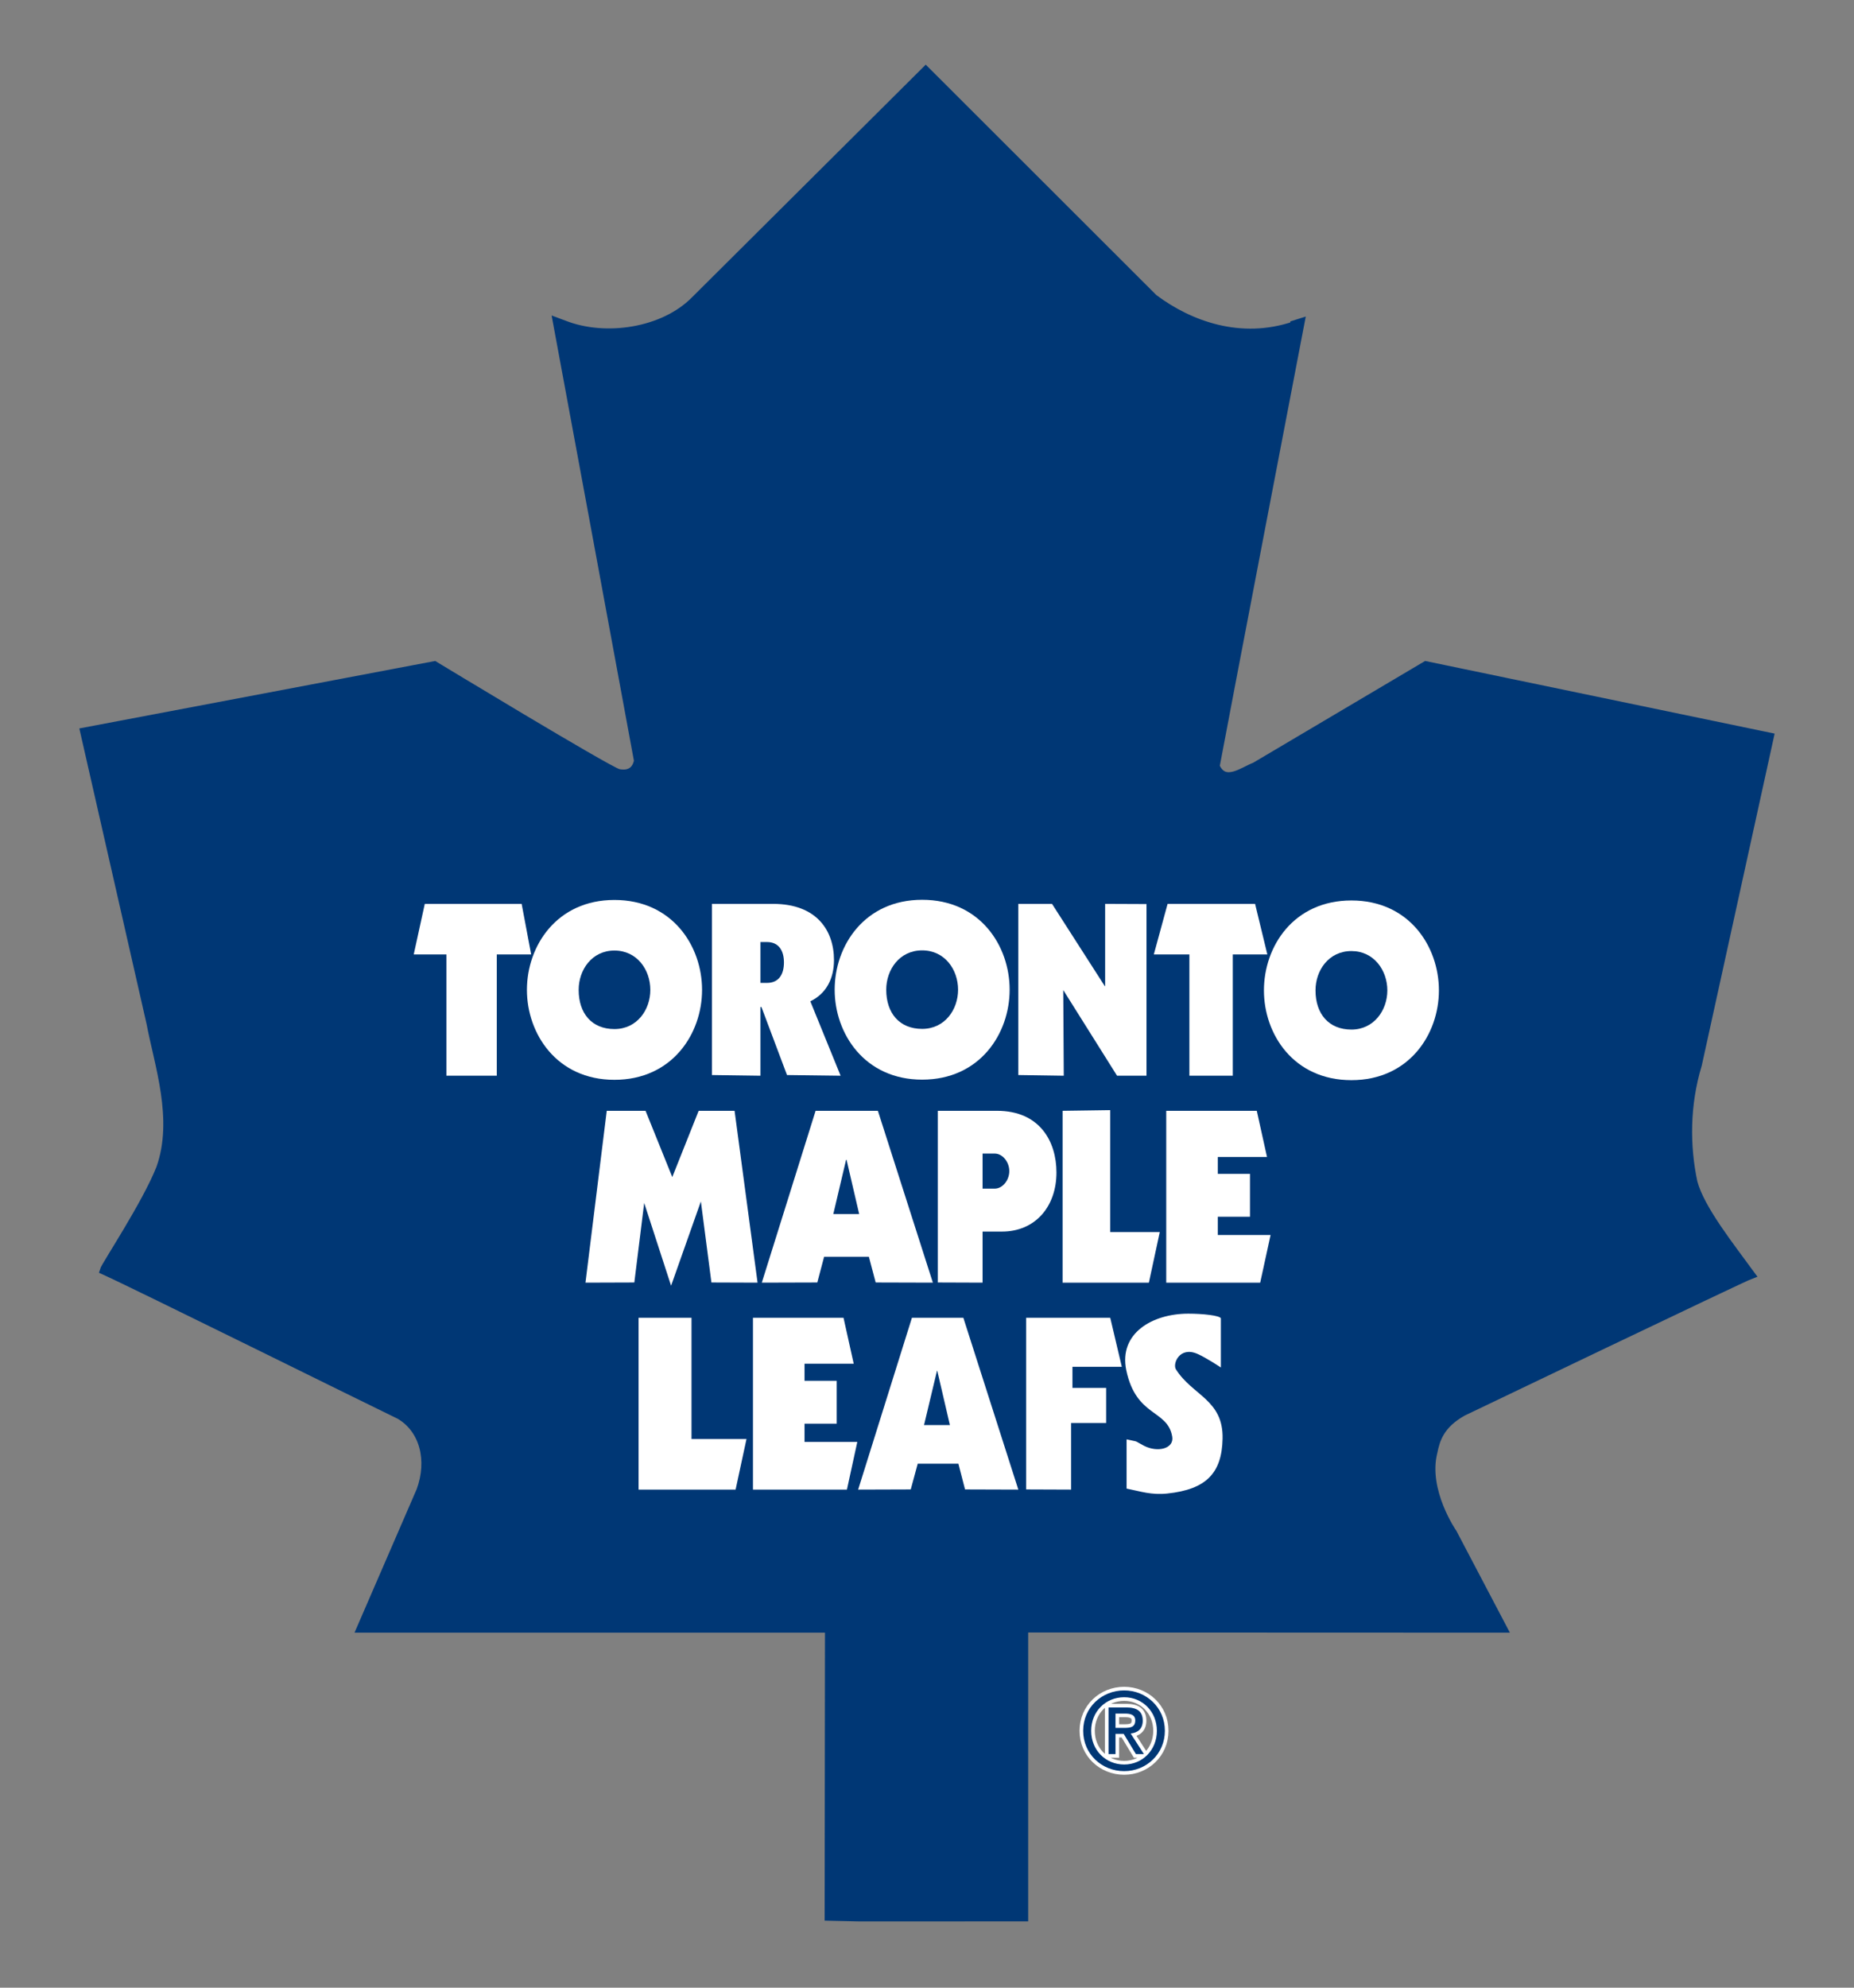 <?xml version="1.0" encoding="UTF-8" standalone="no"?>
<!-- Created with Inkscape (http://www.inkscape.org/) -->
<svg
   xmlns:svg="http://www.w3.org/2000/svg"
   xmlns="http://www.w3.org/2000/svg"
   version="1.0"
   width="280"
   height="300"
   id="svg4793">
  <rect width="100%" height="100%" fill="#808080" stroke="none"/>
  <defs
     id="defs3" />
  <g
     transform="translate(-30.012,-28.431)"
     id="layer1">
    <g
       transform="translate(12.101,10)"
       id="g4829">
      <path
         d="M 172.603,264.233 L 172.603,307.831 C 172.603,307.831 143.169,307.857 143.04,307.831 L 143.092,264.259 L 72.348,264.259 L 81.396,243.385 C 83.067,238.835 81.885,234.182 78.26,232.049 C 73.813,229.915 38.081,212.229 33.557,210.198 C 33.762,209.453 39.958,200.173 42.091,194.749 C 44.739,187.345 41.783,179.042 40.626,172.873 L 30.601,128.838 L 83.53,118.812 C 83.53,118.812 109.365,134.467 111.293,135.084 C 112.938,135.418 113.941,134.75 114.249,133.259 C 113.607,129.66 101.987,66.962 101.987,66.962 L 103.093,67.374 C 109.365,69.842 118.105,68.505 122.809,63.749 L 157.719,29.02 L 192.165,63.415 C 197.615,67.502 205.301,70.253 213.373,67.528 L 213.373,67.374 L 214.35,67.065 C 214.35,67.065 202.679,127.835 201.522,134.082 C 202.833,137.064 205.635,134.75 207.435,134.082 L 233.244,118.812 L 285.222,129.609 L 274.348,179.119 C 272.497,185.212 272.523,191.458 273.68,196.882 C 274.76,200.918 279.284,206.574 282.394,210.841 C 281.109,211.304 238.848,231.56 238.848,231.56 C 235.403,233.488 234.786,235.75 234.401,237.627 C 232.935,243.437 237.357,249.786 237.357,249.786 L 244.966,264.259 L 172.603,264.233"
         id="path309"
         style="fill:#003775;fill-rule:nonzero;stroke:none;stroke-width:3.057;stroke-linecap:butt;stroke-linejoin:miter;stroke-miterlimit:4;stroke-dasharray:none" />
      <path
         d="M 172.603,264.233 L 172.603,307.831 C 172.603,307.831 143.169,307.857 143.04,307.831 L 143.092,264.259 L 72.348,264.259 L 81.396,243.385 C 83.067,238.835 81.885,234.182 78.26,232.049 C 73.813,229.915 38.081,212.229 33.557,210.198 C 33.762,209.453 39.958,200.173 42.091,194.749 C 44.739,187.345 41.783,179.042 40.626,172.873 L 30.601,128.838 L 83.53,118.812 C 83.53,118.812 109.365,134.467 111.293,135.084 C 112.938,135.418 113.941,134.75 114.249,133.259 C 113.607,129.66 101.987,66.962 101.987,66.962 L 103.093,67.374 C 109.365,69.842 118.105,68.505 122.809,63.749 L 157.719,29.02 L 192.165,63.415 C 197.615,67.502 205.301,70.253 213.373,67.528 L 213.373,67.374 L 214.35,67.065 C 214.35,67.065 202.679,127.835 201.522,134.082 C 202.833,137.064 205.635,134.75 207.435,134.082 L 233.244,118.812 L 285.222,129.609 L 274.348,179.119 C 272.497,185.212 272.523,191.458 273.68,196.882 C 274.76,200.918 279.284,206.574 282.394,210.841 C 281.109,211.304 238.848,231.56 238.848,231.56 C 235.403,233.488 234.786,235.75 234.401,237.627 C 232.935,243.437 237.357,249.786 237.357,249.786 L 244.966,264.259 L 172.603,264.233 z"
         id="path311"
         style="fill:none;stroke:#003775;stroke-width:1.177;stroke-linecap:butt;stroke-linejoin:miter;stroke-miterlimit:4;stroke-dasharray:none" />
      <path
         d="M 82.065,154.852 L 96.692,154.852 L 98.131,162.487 L 92.939,162.487 L 92.939,180.79 L 85.329,180.79 L 85.329,162.487 L 80.394,162.487 L 82.065,154.852"
         id="path313"
         style="fill:#ffffff;fill-rule:nonzero;stroke:none;stroke-width:0.458;stroke-linecap:butt;stroke-linejoin:miter;stroke-miterlimit:4;stroke-dasharray:none" />
      <path
         d="M 123.94,167.834 C 123.94,174.441 119.442,181.407 110.702,181.407 C 101.987,181.407 97.489,174.441 97.489,167.834 C 97.489,161.202 101.987,154.261 110.702,154.261 C 119.442,154.261 123.94,161.202 123.94,167.834"
         id="path315"
         style="fill:#ffffff;fill-rule:nonzero;stroke:none;stroke-width:0.458;stroke-linecap:butt;stroke-linejoin:miter;stroke-miterlimit:4;stroke-dasharray:none" />
      <path
         d="M 125.431,154.852 L 134.66,154.852 C 141.241,154.852 143.863,158.863 143.863,163.336 C 143.863,166.112 142.706,168.4 140.29,169.557 L 144.865,180.79 L 136.768,180.687 L 132.912,170.431 L 132.758,170.431 L 132.758,180.79 L 125.431,180.687 L 125.431,154.852"
         id="path317"
         style="fill:#ffffff;fill-rule:nonzero;stroke:none;stroke-width:0.458;stroke-linecap:butt;stroke-linejoin:miter;stroke-miterlimit:4;stroke-dasharray:none" />
      <path
         d="M 171.703,154.852 L 176.793,154.852 L 184.762,167.269 L 184.813,167.269 L 184.813,154.852 L 191.06,154.878 L 191.06,180.79 L 186.613,180.79 L 178.489,167.86 L 178.566,180.79 L 171.703,180.687 L 171.703,154.852"
         id="path319"
         style="fill:#ffffff;fill-rule:nonzero;stroke:none;stroke-width:0.458;stroke-linecap:butt;stroke-linejoin:miter;stroke-miterlimit:4;stroke-dasharray:none" />
      <path
         d="M 194.247,154.852 L 207.46,154.852 L 209.311,162.487 L 204.093,162.487 L 204.093,180.79 L 197.538,180.79 L 197.538,162.487 L 192.165,162.487 L 194.247,154.852"
         id="path321"
         style="fill:#ffffff;fill-rule:nonzero;stroke:none;stroke-width:0.458;stroke-linecap:butt;stroke-linejoin:miter;stroke-miterlimit:4;stroke-dasharray:none" />
      <path
         d="M 123.426,186.086 L 128.85,186.086 L 132.321,212.023 L 125.354,211.998 L 123.76,199.761 L 119.262,212.486 L 115.2,199.993 L 113.709,211.998 L 106.332,212.023 L 109.545,186.086 L 115.406,186.086 L 119.442,196.085 L 123.426,186.086"
         id="path323"
         style="fill:#ffffff;fill-rule:nonzero;stroke:none;stroke-width:0.458;stroke-linecap:butt;stroke-linejoin:miter;stroke-miterlimit:4;stroke-dasharray:none" />
      <path
         d="M 141.086,186.086 L 150.495,186.086 L 158.798,212.023 L 150.161,211.998 L 149.133,208.116 L 142.372,208.116 L 141.344,211.998 L 132.963,212.023 L 141.086,186.086"
         id="path325"
         style="fill:#ffffff;fill-rule:nonzero;stroke:none;stroke-width:0.458;stroke-linecap:butt;stroke-linejoin:miter;stroke-miterlimit:4;stroke-dasharray:none" />
      <path
         d="M 159.544,211.998 L 159.544,186.086 L 168.49,186.086 C 174.916,186.086 177.461,190.687 177.461,195.391 C 177.461,200.558 174.248,204.312 169.235,204.312 L 166.304,204.312 L 166.304,212.023 L 159.544,211.998"
         id="path327"
         style="fill:#ffffff;fill-rule:nonzero;stroke:none;stroke-width:0.458;stroke-linecap:butt;stroke-linejoin:miter;stroke-miterlimit:4;stroke-dasharray:none" />
      <path
         d="M 178.386,212.023 L 178.386,186.086 L 185.584,185.983 L 185.584,204.389 L 193.065,204.389 L 191.42,212.023 L 178.386,212.023"
         id="path329"
         style="fill:#ffffff;fill-rule:nonzero;stroke:none;stroke-width:0.458;stroke-linecap:butt;stroke-linejoin:miter;stroke-miterlimit:4;stroke-dasharray:none" />
      <path
         d="M 194.042,212.023 L 194.042,186.086 L 207.717,186.086 L 209.26,193.052 L 201.831,193.052 L 201.831,195.597 L 206.689,195.597 L 206.689,202.075 L 201.831,202.075 L 201.831,204.826 L 209.8,204.826 L 208.232,212.023 L 194.042,212.023"
         id="path331"
         style="fill:#ffffff;fill-rule:nonzero;stroke:none;stroke-width:0.458;stroke-linecap:butt;stroke-linejoin:miter;stroke-miterlimit:4;stroke-dasharray:none" />
      <path
         d="M 114.352,243.257 L 114.352,217.319 L 122.347,217.319 L 122.347,235.622 L 130.65,235.622 L 129.004,243.257 L 114.352,243.257"
         id="path333"
         style="fill:#ffffff;fill-rule:nonzero;stroke:none;stroke-width:0.458;stroke-linecap:butt;stroke-linejoin:miter;stroke-miterlimit:4;stroke-dasharray:none" />
      <path
         d="M 131.627,243.257 L 131.627,217.319 L 145.302,217.319 L 146.845,224.26 L 139.416,224.26 L 139.416,226.83 L 144.274,226.83 L 144.274,233.308 L 139.416,233.308 L 139.416,236.059 L 147.385,236.059 L 145.817,243.257 L 131.627,243.257"
         id="path335"
         style="fill:#ffffff;fill-rule:nonzero;stroke:none;stroke-width:0.458;stroke-linecap:butt;stroke-linejoin:miter;stroke-miterlimit:4;stroke-dasharray:none" />
      <path
         d="M 155.636,217.319 L 163.4,217.319 L 171.703,243.257 L 163.657,243.231 L 162.654,239.349 L 156.51,239.349 L 155.456,243.231 L 147.513,243.257 L 155.636,217.319"
         id="path337"
         style="fill:#ffffff;fill-rule:nonzero;stroke:none;stroke-width:0.458;stroke-linecap:butt;stroke-linejoin:miter;stroke-miterlimit:4;stroke-dasharray:none" />
      <path
         d="M 172.885,243.231 L 172.885,217.319 L 185.584,217.319 L 187.332,224.722 L 179.878,224.722 L 179.878,227.91 L 184.967,227.91 L 184.967,233.205 L 179.672,233.205 L 179.672,243.257 L 172.885,243.231"
         id="path339"
         style="fill:#ffffff;fill-rule:nonzero;stroke:none;stroke-width:0.458;stroke-linecap:butt;stroke-linejoin:miter;stroke-miterlimit:4;stroke-dasharray:none" />
      <path
         d="M 202.293,224.825 C 202.293,224.825 200.057,223.334 198.746,222.769 C 196.047,221.586 194.967,224.285 195.507,225.108 C 198.001,229.067 202.679,229.684 202.55,235.57 C 202.448,240.737 200.108,243.231 194.196,243.848 C 191.779,244.105 190.134,243.514 188.052,243.102 L 188.052,235.673 C 190.109,236.136 188.977,235.75 190.7,236.65 C 192.782,237.704 195.276,237.061 194.941,235.236 C 194.222,231.123 189.492,232.357 188.001,225.211 C 186.87,219.684 191.908,216.702 197.383,216.702 C 199.62,216.702 202.088,216.985 202.293,217.396 L 202.293,224.825"
         id="path341"
         style="fill:#ffffff;fill-rule:nonzero;stroke:none;stroke-width:0.458;stroke-linecap:butt;stroke-linejoin:miter;stroke-miterlimit:4;stroke-dasharray:none" />
      <path
         d="M 235.223,167.911 C 235.223,174.518 230.725,181.459 222.01,181.459 C 213.27,181.459 208.797,174.518 208.797,167.911 C 208.797,161.279 213.27,154.338 222.01,154.338 C 230.725,154.338 235.223,161.279 235.223,167.911"
         id="path343"
         style="fill:#ffffff;fill-rule:nonzero;stroke:none;stroke-width:0.458;stroke-linecap:butt;stroke-linejoin:miter;stroke-miterlimit:4;stroke-dasharray:none" />
      <path
         d="M 170.392,167.808 C 170.392,174.415 165.919,181.381 157.179,181.381 C 148.464,181.381 143.966,174.415 143.966,167.808 C 143.966,161.176 148.464,154.236 157.179,154.236 C 165.919,154.236 170.392,161.176 170.392,167.808"
         id="path345"
         style="fill:#ffffff;fill-rule:nonzero;stroke:none;stroke-width:0.458;stroke-linecap:butt;stroke-linejoin:miter;stroke-miterlimit:4;stroke-dasharray:none" />
      <path
         d="M 105.303,167.834 C 105.303,171.407 107.308,173.747 110.702,173.747 C 114.121,173.747 116.126,170.842 116.126,167.834 C 116.126,164.801 114.121,161.896 110.702,161.896 C 107.308,161.896 105.303,164.801 105.303,167.834"
         id="path347"
         style="fill:#003775;fill-rule:nonzero;stroke:none;stroke-width:0.458;stroke-linecap:butt;stroke-linejoin:miter;stroke-miterlimit:4;stroke-dasharray:none" />
      <path
         d="M 132.758,166.78 L 133.735,166.78 C 135.534,166.78 136.305,165.495 136.305,163.695 C 136.305,161.922 135.534,160.611 133.735,160.611 L 132.758,160.611 L 132.758,166.78"
         id="path349"
         style="fill:#003775;fill-rule:nonzero;stroke:none;stroke-width:0.458;stroke-linecap:butt;stroke-linejoin:miter;stroke-miterlimit:4;stroke-dasharray:none" />
      <path
         d="M 159.467,225.339 L 159.415,225.339 L 157.462,233.514 L 161.369,233.514 L 159.467,225.339"
         id="path351"
         style="fill:#003775;fill-rule:nonzero;stroke:none;stroke-width:0.458;stroke-linecap:butt;stroke-linejoin:miter;stroke-miterlimit:4;stroke-dasharray:none" />
      <path
         d="M 216.586,167.911 C 216.586,171.459 218.591,173.824 222.01,173.824 C 225.403,173.824 227.434,170.919 227.434,167.911 C 227.434,164.878 225.403,161.973 222.01,161.973 C 218.591,161.973 216.586,164.878 216.586,167.911"
         id="path353"
         style="fill:#003775;fill-rule:nonzero;stroke:none;stroke-width:0.458;stroke-linecap:butt;stroke-linejoin:miter;stroke-miterlimit:4;stroke-dasharray:none" />
      <path
         d="M 151.755,167.808 C 151.755,171.356 153.76,173.721 157.179,173.721 C 160.598,173.721 162.603,170.816 162.603,167.808 C 162.603,164.775 160.598,161.87 157.179,161.87 C 153.76,161.87 151.755,164.775 151.755,167.808"
         id="path355"
         style="fill:#003775;fill-rule:nonzero;stroke:none;stroke-width:0.458;stroke-linecap:butt;stroke-linejoin:miter;stroke-miterlimit:4;stroke-dasharray:none" />
      <path
         d="M 145.765,193.489 L 145.688,193.489 L 143.76,201.664 L 147.667,201.664 L 145.765,193.489"
         id="path357"
         style="fill:#003775;fill-rule:nonzero;stroke:none;stroke-width:0.458;stroke-linecap:butt;stroke-linejoin:miter;stroke-miterlimit:4;stroke-dasharray:none" />
      <path
         d="M 166.304,197.834 L 168.13,197.834 C 169.338,197.834 170.34,196.548 170.34,195.186 C 170.34,193.823 169.338,192.538 168.13,192.538 L 166.304,192.538 L 166.304,197.834"
         id="path359"
         style="fill:#003775;fill-rule:nonzero;stroke:none;stroke-width:0.458;stroke-linecap:butt;stroke-linejoin:miter;stroke-miterlimit:4;stroke-dasharray:none" />
      <path
         d="M 182.705,279.657 C 182.705,276.752 184.89,274.593 187.692,274.593 C 190.443,274.593 192.628,276.752 192.628,279.657 C 192.628,282.587 190.443,284.747 187.692,284.747 C 184.89,284.747 182.705,282.587 182.705,279.657 z M 187.692,285.749 C 191.008,285.749 193.836,283.179 193.836,279.657 C 193.836,276.135 191.008,273.564 187.692,273.564 C 184.325,273.564 181.497,276.135 181.497,279.657 C 181.497,283.179 184.325,285.749 187.692,285.749 z M 186.381,280.12 L 187.615,280.12 L 189.466,283.179 L 190.674,283.179 L 188.669,280.068 C 189.697,279.965 190.494,279.4 190.494,278.14 C 190.494,276.752 189.672,276.135 188.001,276.135 L 185.327,276.135 L 185.327,283.179 L 186.381,283.179 L 186.381,280.12 z M 186.381,279.22 L 186.381,277.061 L 187.846,277.061 C 188.592,277.061 189.363,277.215 189.363,278.089 C 189.363,279.168 188.566,279.22 187.666,279.22 L 186.381,279.22 z"
         id="path361"
         style="fill:#ffffff;fill-rule:nonzero;stroke:#ffffff;stroke-width:1.093;stroke-linecap:butt;stroke-linejoin:miter;stroke-miterlimit:4;stroke-dasharray:none" />
      <path
         d="M 182.705,279.657 C 182.705,276.752 184.89,274.593 187.692,274.593 C 190.443,274.593 192.628,276.752 192.628,279.657 C 192.628,282.587 190.443,284.747 187.692,284.747 C 184.89,284.747 182.705,282.587 182.705,279.657 z M 187.692,285.749 C 191.008,285.749 193.836,283.179 193.836,279.657 C 193.836,276.135 191.008,273.564 187.692,273.564 C 184.325,273.564 181.497,276.135 181.497,279.657 C 181.497,283.179 184.325,285.749 187.692,285.749 z M 186.381,280.12 L 187.615,280.12 L 189.466,283.179 L 190.674,283.179 L 188.669,280.068 C 189.697,279.965 190.494,279.4 190.494,278.14 C 190.494,276.752 189.672,276.135 188.001,276.135 L 185.327,276.135 L 185.327,283.179 L 186.381,283.179 L 186.381,280.12 z M 186.381,279.22 L 186.381,277.061 L 187.846,277.061 C 188.592,277.061 189.363,277.215 189.363,278.089 C 189.363,279.168 188.566,279.22 187.666,279.22 L 186.381,279.22"
         id="path363"
         style="fill:#003775;fill-rule:nonzero;stroke:none;stroke-width:0.425;stroke-linecap:butt;stroke-linejoin:miter;stroke-miterlimit:4;stroke-dasharray:none" />
    </g>
  </g>
</svg>